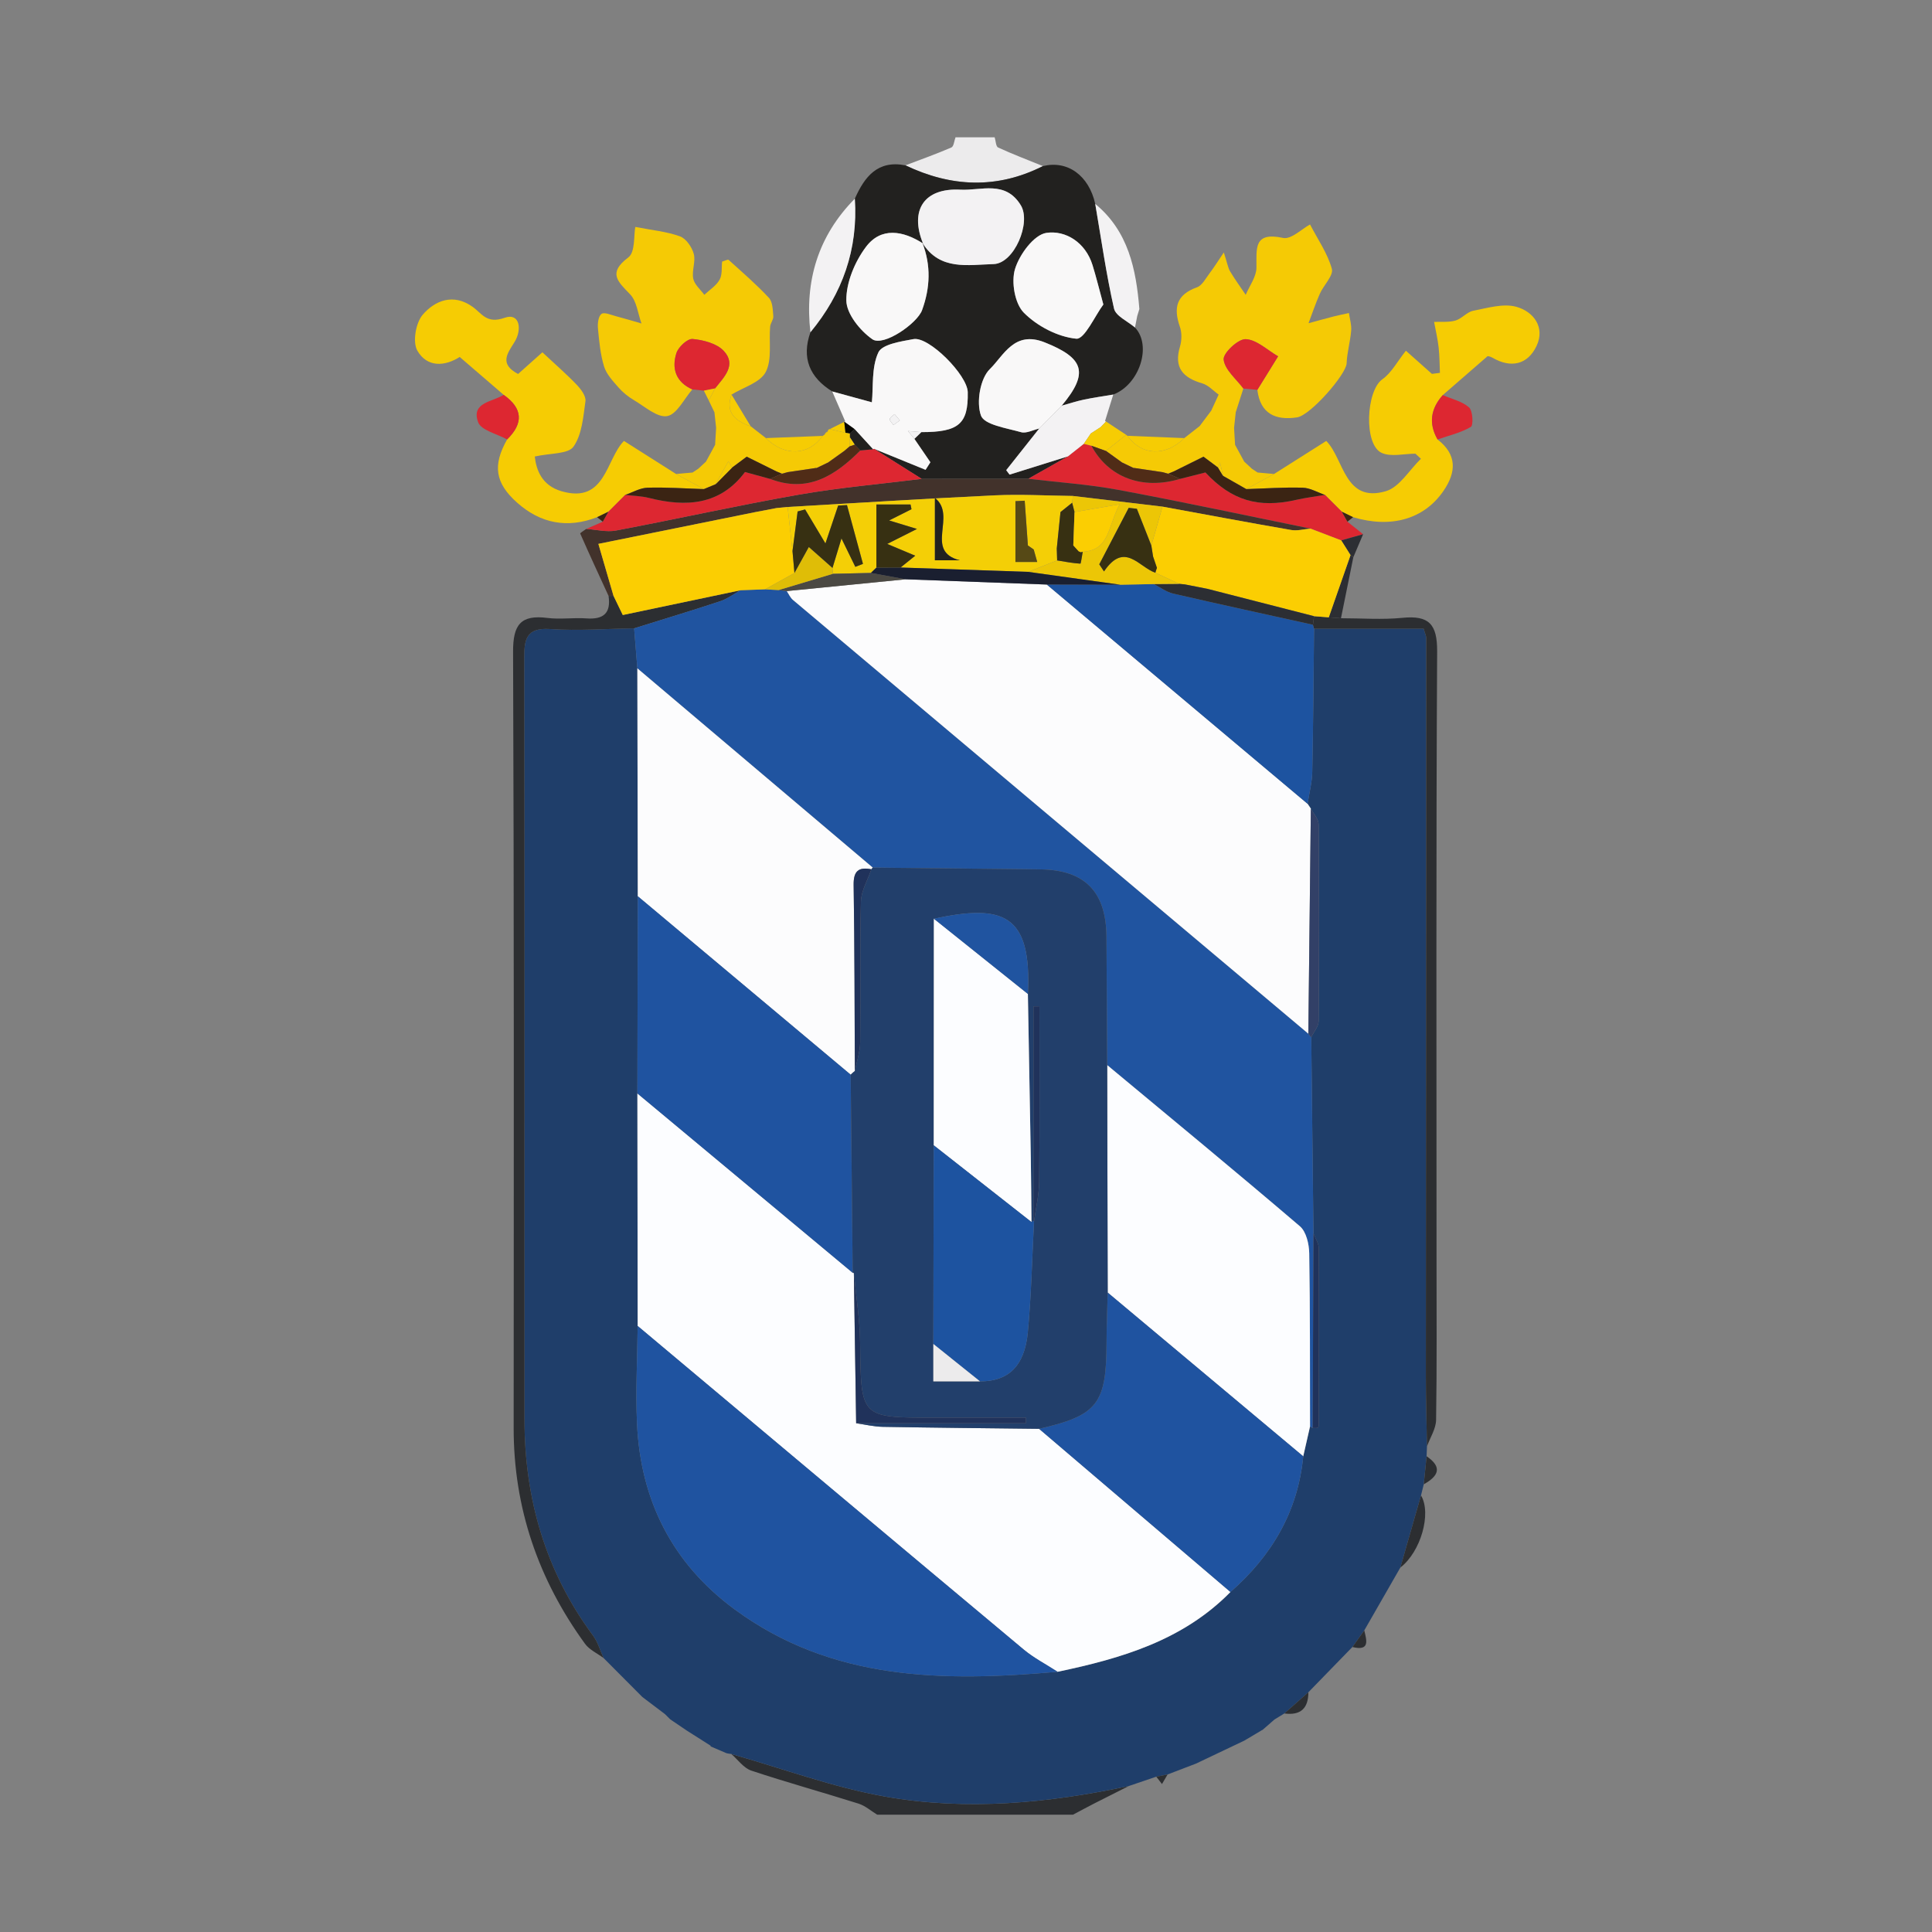 <?xml version="1.0" encoding="utf-8"?>
<!-- Generator: Adobe Illustrator 24.1.2, SVG Export Plug-In . SVG Version: 6.00 Build 0)  -->
<svg version="1.1" id="Слой_1" xmlns="http://www.w3.org/2000/svg" xmlns:xlink="http://www.w3.org/1999/xlink" x="0px" y="0px"
	 viewBox="0 0 1024 1024" style="enable-background:new 0 0 1024 1024;" xml:space="preserve">
<rect x="0" y="0" width="1024" height="1024" fill="#808080" stroke="none"/>
<style type="text/css">
	.st0{fill:#2C2E31;}
	.st1{fill:#ECEBEC;}
	.st2{fill:#1F3E6A;}
	.st3{fill:#22211F;}
	.st4{fill:#F5CA05;}
	.st5{fill:#F6CC03;}
	.st6{fill:#DD2731;}
	.st7{fill:#F3F2F3;}
	.st8{fill:#2C2E33;}
	.st9{fill:#3B2413;}
	.st10{fill:#F9F8F8;}
	.st11{fill:#42322B;}
	.st12{fill:#FCFDFF;}
	.st13{fill:#2054A0;}
	.st14{fill:#FCFCFD;}
	.st15{fill:#1F53A0;}
	.st16{fill:#1D53A0;}
	.st17{fill:#324067;}
	.st18{fill:#20325B;}
	.st19{fill:#502C17;}
	.st20{fill:#FBCE02;}
	.st21{fill:#060601;}
	.st22{fill:#F4CF06;}
	.st23{fill:#ECC606;}
	.st24{fill:#223F6B;}
	.st25{fill:#4B4943;}
	.st26{fill:#DFBD07;}
	.st27{fill:#1A1F30;}
	.st28{fill:#373012;}
	.st29{fill:#564916;}
</style>
<path class="st0" d="M464.945,961.832c-3.287-1.999-6.339-4.745-9.902-5.871
	c-18.901-5.977-38.033-11.24-56.835-17.501
	c-4.065-1.354-7.101-5.793-10.609-8.813c27.256,7.72,54.105,17.75,81.859,22.63
	c42.983,7.556,86.192,3.438,128.83-5.646c-6.036,3.041-12.086,6.054-18.102,9.132
	c-3.856,1.973-7.663,4.043-11.492,6.069
	C534.112,961.832,499.528,961.832,464.945,961.832z"/>
<path class="st1" d="M479.898,87.636c8.15-3.098,16.377-6.018,24.369-9.479
	c1.267-0.549,1.478-3.535,2.177-5.394c6.917,0,13.833,0,20.75,0
	c0.577,1.866,0.632,4.868,1.816,5.413c7.79,3.581,15.824,6.633,23.778,9.857
	C528.425,100.318,504.133,99.204,479.898,87.636z"/>
<path class="st2" d="M598.289,946.63c-42.638,9.084-85.848,13.201-128.83,5.646
	c-27.754-4.879-54.602-14.91-81.859-22.63c-0.854-0.085-1.697-0.222-2.533-0.409
	c-2.812-1.203-5.622-2.406-8.432-3.609c0,0,0.02-0.382,0.015-0.37
	c-4.165-2.634-8.324-5.279-12.484-7.925c0,0,0.036,0.035,0.036,0.035
	c-2.982-2.022-5.963-4.045-8.945-6.067c-0.94-0.929-1.879-1.859-2.82-2.789
	c-3.998-3.027-7.995-6.053-11.992-9.08c-6.84-6.872-13.679-13.744-20.52-20.617
	c-1.827-3.978-3.025-8.419-5.573-11.862
	c-25.276-34.158-36.383-72.718-36.366-114.843
	c0.013-33.552-0.005-67.105-0.005-100.657
	c-0.001-100.657,0.085-201.314-0.131-301.971
	c-0.022-10.115,0.554-16.997,13.885-16.071c14.712,1.022,29.577-0.158,44.375-0.378
	c0.567,7.068,1.134,14.136,1.701,21.203c0.076,40.262,0.153,80.525,0.229,120.787
	c-0.069,34.837-0.139,69.674-0.208,104.511
	c0.05,41.083,0.101,82.166,0.151,123.25c-0.171,17.249-1.138,34.534-0.352,51.74
	c1.86,40.708,18.704,74.148,51.723,98.456
	c51.692,38.056,110.939,38.415,171.161,33.104
	c33.796-7.068,66.448-16.613,91.649-42.299
	c21.852-19.149,35.76-42.554,38.581-71.906
	c1.201-5.277,2.401-10.555,3.602-15.832c0.451,0.304,0.92,0.577,1.406,0.82
	c0.859-0.008,1.736,0.083,2.566-0.077c0.283-0.054,0.636-0.735,0.637-1.13
	c0.07-31.34,0.179-62.681,0.02-94.02c-0.013-2.651-1.836-5.293-2.818-7.938
	c-0.386-34.666-0.771-69.331-1.165-103.993c1.36-2.836,3.895-5.666,3.918-8.516
	c0.274-34.766,0.276-69.535-0.008-104.3c-0.023-2.779-2.685-5.536-4.12-8.303
	c-0.575-0.851-1.15-1.702-1.726-2.552c0.859-5.643,2.349-11.272,2.468-16.93
	c0.531-25.292,0.67-50.592,0.951-75.889c19.563,0,39.125,0,58.081,0
	c0.87,2.98,1.366,3.885,1.366,4.79c-0.048,130.559-0.15,261.118-0.187,391.676
	c-0.003,12.3,0.388,24.601,0.597,36.901c-0.069,1.753-0.138,3.506-0.21,5.261
	c-0.501,4.955-0.998,9.907-1.496,14.86c-0.486,1.96-0.971,3.92-1.46,5.882
	c-3.652,12.75-7.302,25.498-10.951,38.247
	c-6.375,11.107-12.749,22.214-19.125,33.322c-2.102,2.931-4.203,5.862-6.304,8.793
	c-7.773,7.995-15.546,15.99-23.321,23.984
	c-4.248,3.744-8.494,7.489-12.74,11.234c-1.736,1.062-3.472,2.124-5.209,3.187
	c-2.118,1.847-4.236,3.693-6.353,5.539c0,0-0.153,0.018-0.149,0.022
	c-3.164,1.885-6.332,3.765-9.499,5.646c-8.552,4.065-17.104,8.131-25.657,12.2
	c-2.07,0.792-4.14,1.581-6.21,2.37c-2.932,1.122-5.864,2.245-8.796,3.371
	c-1.995,0.39-3.991,0.776-5.986,1.162
	C608.005,943.322,603.147,944.976,598.289,946.63z"/>
<path class="st3" d="M479.898,87.636c24.235,11.568,48.526,12.682,72.891,0.397
	c13.063-3.199,24.329,4.948,27.709,20.036c3.175,18.522,5.803,37.167,9.955,55.468
	c0.904,3.985,7.261,6.733,11.107,10.05c9.093,9.589,2.401,30.249-11.508,35.531
	c-5.197,0.88-10.425,1.607-15.579,2.691c-3.964,0.834-7.833,2.12-11.744,3.204
	c14.665-17.503,11.755-25.29-9.096-33.575
	c-16.124-6.406-21.747,7.16-28.963,14.158c-5.176,5.02-7.29,17.627-4.74,24.665
	c1.784,4.924,13.616,6.629,21.238,8.799c2.8,0.797,6.396-1.2,9.629-1.922
	c-5.827,7.353-11.654,14.706-17.482,22.059c0.592,0.785,1.185,1.57,1.777,2.356
	c10.315-3.224,20.631-6.448,30.946-9.672c-7.011,3.961-14.023,7.921-21.03,11.881
	c-18.821,0.016-37.646,0.033-56.471,0.05c-8.426-5.308-16.852-10.615-25.277-15.923
	c9.102,3.71,18.204,7.421,27.306,11.131c0.853-1.338,1.705-2.676,2.558-4.014
	c-2.828-4.134-5.656-8.268-8.484-12.401c1.239-1.19,2.478-2.379,3.716-3.569
	c19.813,0.022,24.886-4.351,24.571-21.183c-0.169-9.023-20.557-29.636-28.778-28.116
	c-6.651,1.23-16.587,2.706-18.606,7.064c-3.694,7.975-2.615,18.159-3.429,26.433
	c-6.379-1.749-13.702-3.756-21.024-5.763
	c-11.986-7.46-16.362-17.722-11.555-31.366
	c17.031-20.547,25.296-44.007,23.543-70.798
	C458.24,93.684,465.164,84.736,479.898,87.636z M488.904,128.762
	c9.232,14.82,24.182,11.568,37.708,11.208
	c10.924-0.291,20.044-21.942,14.45-31.149
	c-8.159-13.429-21.054-7.692-32.005-8.283
	c-19.243-1.039-27.021,10.8-19.851,28.51
	c-10.605-6.832-22.261-8.85-30.273,1.863
	c-5.884,7.869-10.474,18.831-10.364,28.354c0.083,7.086,7.279,15.988,13.786,20.536
	c5.845,4.085,23.783-8.334,26.359-15.413
	C493.063,152.435,493.481,140.663,488.904,128.762z M584.803,161.388
	c-2.399-8.778-3.888-14.915-5.76-20.933c-3.729-11.993-14.272-18.521-24.426-17.025
	c-6.586,0.97-14.274,11.429-16.625,19.116
	c-2.102,6.875-0.151,18.336,4.649,23.181c7.074,7.14,18.007,12.84,27.819,13.796
	C574.802,179.947,580.422,167.248,584.803,161.388z"/>
<path class="st4" d="M654.081,226.779c0.178,2.998,0.356,5.996,0.534,8.994
	c1.615,2.963,3.229,5.926,4.844,8.889c1.362,1.263,2.724,2.526,4.087,3.789
	c1.008,0.665,2.017,1.33,3.025,1.995c2.903,0.259,5.806,0.517,8.708,0.776
	c-4.899,2.671-9.799,5.342-14.699,8.013c-4.106-2.335-8.212-4.671-12.318-7.006
	c-0.539-2.375-1.078-4.751-1.617-7.126c-0.338,0.913-0.675,1.827-1.013,2.74
	c-2.587-1.93-5.174-3.86-7.761-5.79c-5.273,2.614-10.547,5.227-15.82,7.841
	c-0.968,0.393-1.936,0.786-2.904,1.179c-1.029-0.278-2.058-0.556-3.087-0.834
	c-5.047-0.749-10.093-1.498-15.14-2.248l0.146,0.187
	c-2.082-1.003-4.164-2.006-6.245-3.009l0.189,0.174
	c-2.945-2.123-5.89-4.245-8.835-6.368c0-0-0.03,0.019-0.03,0.019
	c3.583-2.841,7.167-5.683,10.75-8.524c0,0,0.67,0.521,0.669,0.523
	c7.497,10.559,20.158,11.069,30.151,1.215c0,0-0.256,0.183-0.256,0.183
	c2.851-2.226,5.7-4.452,8.55-6.678c0-0-0.321,0.322-0.318,0.323
	c2.182-2.905,4.361-5.81,6.541-8.715c0,0-0.213,0.251-0.212,0.251
	c1.299-2.813,2.597-5.626,3.895-8.438c-2.881-2.038-5.489-5.014-8.692-5.94
	c-10.253-2.966-15.151-8.337-11.805-19.516c0.967-3.229,1.043-7.317-0.052-10.461
	c-3.5-10.053-1.909-17.017,9.05-20.934c2.83-1.011,4.716-4.898,6.823-7.628
	c1.994-2.585,3.708-5.385,7.415-10.846c1.894,5.855,2.222,8.183,3.335,10.042
	c2.553,4.262,5.49,8.295,8.271,12.421c2.007-4.784,5.631-9.55,5.686-14.356
	c0.115-10.05-1.751-19.229,14.133-15.804c4.263,0.919,9.966-4.839,14.27-7.137
	c4.124,7.951,9.3,15.327,11.562,23.508c0.974,3.523-4.327,8.61-6.348,13.176
	c-2.261,5.108-4.036,10.432-6.022,15.662c4.493-1.216,8.974-2.474,13.482-3.631
	c2.625-0.673,5.291-1.184,7.938-1.767c0.439,3.099,1.446,6.245,1.197,9.287
	c-0.479,5.84-2.184,11.6-2.422,17.432
	c-0.233,5.713-19.074,27.495-26.293,28.583
	c-11.299,1.702-19.478-1.854-21.013-14.584
	c3.667-5.928,7.334-11.855,11.001-17.782c-5.719-3.294-11.337-8.841-17.19-9.101
	c-4.007-0.178-12.059,7.423-11.681,10.807c0.608,5.448,6.684,10.286,10.449,15.381
	c-1.346,4.193-2.693,8.387-4.039,12.581
	C654.675,221.277,654.378,224.028,654.081,226.779z"/>
<path class="st5" d="M660.58,259.235c4.9-2.671,9.799-5.342,14.699-8.013
	c8.945-5.661,17.891-11.323,27.668-17.511c9.443,9.487,9.601,33.034,31.548,26.639
	c7.263-2.116,12.477-11.262,18.627-17.194c-0.972-0.899-1.945-1.798-2.917-2.697
	c-5.996,0-12.795,1.823-17.817-0.389c-9.698-4.271-8.364-32.944,0.289-39.045
	c4.849-3.419,7.896-9.393,12.484-15.129c4.033,3.59,8.909,7.929,13.784,12.269
	c1.418-0.18,2.835-0.359,4.253-0.539c-0.211-4.531-0.184-9.09-0.7-13.587
	c-0.516-4.504-1.575-8.946-2.395-13.416c3.795-0.18,7.781,0.296,11.331-0.731
	c3.351-0.97,6.049-4.528,9.378-5.173c7.557-1.465,15.929-4.023,22.86-2.113
	c9.032,2.49,15.446,10.768,10.743,20.736
	c-4.669,9.897-13.544,12.042-23.522,6.175c-1.192-0.701-2.737-0.801-2.458-0.724
	c-8.504,7.386-16.126,14.007-23.749,20.627c-6.385,7.191-7.608,14.99-2.765,23.502
	c10.367,7.998,10.043,17.214,3.172,27.243
	c-10.243,14.95-27.624,20.028-47.94,13.948c-1.998-0.972-3.996-1.943-5.995-2.915
	l-0.031-0.028c-2.963-2.962-5.925-5.924-8.887-8.886l0.018,0.026
	c-3.936-1.34-7.842-3.702-11.815-3.82
	C680.506,258.196,670.537,258.92,660.58,259.235z"/>
<path class="st0" d="M756.331,766.589c-0.208-12.3-0.6-24.601-0.597-36.901
	c0.037-130.559,0.139-261.118,0.187-391.676c0-0.905-0.496-1.81-1.366-4.79
	c-18.956,0-38.518,0-58.081,0.001c-0.316-0.66-0.508-1.355-0.576-2.084
	c0.188-1.515,0.376-3.03,0.564-4.545c2.606,0.204,5.212,0.408,7.817,0.612
	c2.154,0.158,4.307,0.316,6.461,0.473c10.865-0.002,21.814,0.85,32.573-0.217
	c14.027-1.39,18.485,3.269,18.404,17.815
	c-0.599,107.134-0.323,214.274-0.324,321.412
	c-0,28.636,0.223,57.275-0.232,85.904
	C761.087,757.282,758.017,761.924,756.331,766.589z"/>
<path class="st6" d="M545.005,253.763c7.011-3.961,14.022-7.921,21.033-11.882
	c2.8-2.213,5.601-4.425,8.402-6.638c1.34,0.331,2.68,0.661,4.018,0.992
	c8.975,16.813,27.013,23.565,46.995,17.592c4.59-1.165,9.181-2.331,13.452-3.415
	c13.886,14.911,28.178,19.059,48.036,14.533
	c5.044-1.15,10.208-1.77,15.317-2.634c0,0-0.018-0.026-0.018-0.027
	c2.962,2.962,5.925,5.924,8.888,8.886c0,0,0.031,0.028,0.03,0.027
	c1.001,1.774,2.003,3.548,3.005,5.322c2.772,2.205,5.545,4.409,8.318,6.613
	c-3.865,1.092-7.731,2.184-11.597,3.276c-5.436-2.081-10.872-4.162-16.308-6.243
	c-33.947-6.9-67.821-14.192-101.873-20.526
	C576.985,256.715,560.916,255.664,545.005,253.763z"/>
<path class="st7" d="M574.44,235.243c-2.801,2.213-5.602,4.425-8.402,6.638
	c-10.315,3.224-20.631,6.448-30.946,9.673c-0.592-0.785-1.185-1.57-1.777-2.356
	c5.827-7.353,11.654-14.706,17.482-22.059c3.977-4.042,7.955-8.084,11.932-12.125
	c3.911-1.085,7.78-2.37,11.744-3.204c5.154-1.085,10.382-1.811,15.579-2.691
	c-1.446,4.655-2.892,9.31-4.339,13.965c-0.001,0.001,0.455,0.414,0.455,0.414
	c-1.013,1.042-2.026,2.083-3.039,3.125l0.126-0.162
	c-1.7,1.098-3.399,2.197-5.099,3.295
	C576.917,231.584,575.679,233.414,574.44,235.243z"/>
<path class="st7" d="M601.56,173.586c-3.846-3.317-10.203-6.065-11.107-10.05
	c-4.152-18.3-6.78-36.946-9.955-55.468
	c17.562,14.473,21.662,34.595,23.393,55.713c-0.376,1.23-0.752,2.46-1.128,3.69
	C602.362,169.509,601.961,171.548,601.56,173.586z"/>
<path class="st6" d="M659.01,205.945c-3.766-5.095-9.841-9.933-10.449-15.381
	c-0.378-3.385,7.674-10.986,11.681-10.807c5.854,0.26,11.472,5.807,17.19,9.101
	c-3.667,5.927-7.334,11.854-11.001,17.782
	C663.958,206.408,661.484,206.176,659.01,205.945z"/>
<path class="st6" d="M761.922,232.922c-4.844-8.512-3.62-16.31,2.765-23.502
	c4.747,2.057,10.259,3.251,13.937,6.512c2.009,1.781,2.357,9.509,0.963,10.331
	C774.246,229.411,767.896,230.847,761.922,232.922z"/>
<path class="st0" d="M742.214,830.839c3.65-12.748,7.299-25.496,10.951-38.247
	C758.858,802.193,753.039,822.513,742.214,830.839z"/>
<path class="st8" d="M710.741,327.678c-2.154-0.158-4.307-0.315-6.462-0.472
	c3.843-10.993,7.687-21.988,11.531-32.982c0.497,0.37,0.994,0.741,1.49,1.113
	C715.115,306.117,712.928,316.897,710.741,327.678z"/>
<path class="st5" d="M574.44,235.243c1.239-1.83,2.477-3.659,3.715-5.489
	c1.699-1.099,3.399-2.197,5.099-3.295c0,0-0.126,0.162-0.126,0.162
	c1.013-1.042,2.026-2.083,3.039-3.125c0,0-0.456-0.413-0.455-0.414
	c3.728,2.463,7.454,4.926,11.182,7.389c-3.582,2.84-7.166,5.682-10.749,8.523
	c-2.562-0.92-5.124-1.84-7.687-2.76
	C577.12,235.905,575.78,235.574,574.44,235.243z"/>
<path class="st5" d="M627.717,232.208c-9.994,9.854-22.654,9.345-30.151-1.215
	C607.617,231.397,617.667,231.802,627.717,232.208z"/>
<path class="st8" d="M710.886,286.409c3.866-1.092,7.732-2.185,11.597-3.276
	c-1.73,4.067-3.459,8.133-5.185,12.202c-0.494-0.369-0.99-0.74-1.487-1.111
	C714.17,291.618,712.528,289.013,710.886,286.409z"/>
<path class="st0" d="M680.723,908.171c4.246-3.745,8.492-7.49,12.741-11.234
	C693.469,905.503,689.299,909.334,680.723,908.171z"/>
<path class="st0" d="M754.625,786.71c0.498-4.953,0.995-9.905,1.496-14.86
	C764.818,777.729,762.24,782.473,754.625,786.71z"/>
<path class="st0" d="M716.784,872.953c2.101-2.931,4.202-5.862,6.304-8.793
	C724.406,869.541,726.147,875.226,716.784,872.953z"/>
<path class="st5" d="M659.459,244.662c-1.615-2.963-3.229-5.926-4.844-8.889
	C656.23,238.736,657.844,241.699,659.459,244.662z"/>
<path class="st5" d="M645.916,209.133c-1.298,2.813-2.596,5.626-3.895,8.438
	C643.319,214.759,644.618,211.946,645.916,209.133z"/>
<path class="st0" d="M669.161,916.897c2.117-1.846,4.234-3.692,6.353-5.539
	C673.397,913.204,671.279,915.05,669.161,916.897z"/>
<path class="st0" d="M659.512,922.565c3.168-1.881,6.336-3.761,9.499-5.646
	C665.843,918.798,662.677,920.681,659.512,922.565z"/>
<path class="st5" d="M636.011,225.713c-2.85,2.226-5.7,4.453-8.55,6.678
	C630.311,230.165,633.161,227.939,636.011,225.713z"/>
<path class="st5" d="M654.081,226.779c0.297-2.751,0.593-5.502,0.89-8.253
	C654.675,221.276,654.378,224.027,654.081,226.779z"/>
<path class="st5" d="M642.234,217.321c-2.179,2.905-4.359,5.81-6.541,8.715
	C637.872,223.13,640.053,220.225,642.234,217.321z"/>
<path class="st0" d="M627.645,937.134c2.07-0.789,4.14-1.578,6.21-2.37
	C631.786,935.552,629.715,936.343,627.645,937.134z"/>
<path class="st0" d="M612.863,941.667c1.996-0.386,3.991-0.772,5.986-1.162
	c-0.993,1.692-1.986,3.387-2.978,5.083
	C614.869,944.282,613.866,942.974,612.863,941.667z"/>
<path class="st9" d="M714.164,276.519c-1.002-1.774-2.004-3.548-3.005-5.322
	c1.999,0.972,3.997,1.944,5.995,2.916
	C716.158,274.915,715.161,275.717,714.164,276.519z"/>
<path class="st5" d="M666.57,250.446c-1.008-0.665-2.017-1.33-3.025-1.995
	C664.554,249.116,665.562,249.781,666.57,250.446z"/>
<path class="st3" d="M602.764,167.471c0.376-1.23,0.752-2.459,1.128-3.69
	C603.515,165.011,603.14,166.241,602.764,167.471z"/>
<path class="st4" d="M366.961,206.394c-4.397,5.014-8.225,13.24-13.35,14.149
	c-5.246,0.93-11.885-5.103-17.675-8.497c-3.027-1.774-5.892-4.117-8.196-6.756
	c-2.942-3.37-6.324-6.968-7.574-11.061c-1.975-6.463-2.6-13.393-3.242-20.178
	c-0.245-2.593,0.215-6.443,1.871-7.668c1.468-1.085,5.078,0.537,7.676,1.215
	c4.536,1.183,9.022,2.56,13.53,3.855c-1.913-5.245-2.486-11.781-6.029-15.456
	c-6.659-6.908-11.885-11.331-0.917-19.588c3.693-2.78,2.79-11.661,3.669-16.134
	c8.813,1.724,16.579,2.429,23.671,4.996c3.232,1.17,6.339,5.691,7.316,9.286
	c1.099,4.045-1.12,8.93-0.281,13.126c0.625,3.125,3.82,5.735,5.871,8.575
	c2.777-2.621,6.319-4.814,8.097-7.993c1.512-2.703,0.99-6.542,1.337-9.607
	c1.649-0.476,3.054-1.273,3.43-0.933c7.257,6.567,14.707,12.974,21.362,20.118
	c2.001,2.148,2.061,6.395,2.341,9.736c0.15,1.79-1.52,3.666-1.682,5.562
	c-0.693,8.128,1.111,17.452-2.35,24.061c-2.935,5.604-11.846,8.08-18.112,11.94
	c-3.464,9.766,2.186,14.025,10.193,16.858c0,0-0.318-0.303-0.319-0.3
	c2.859,2.232,5.718,4.461,8.577,6.69c0,0-0.269-0.188-0.269-0.188
	c9.961,9.84,22.624,9.352,30.098-1.157c0,0,0.992-0.657,0.996-0.654
	c0.594-0.578,1.185-1.158,1.776-1.739c-0.032-0.698,0.298-1.099,0.991-1.2
	c2.787,0.64,5.574,1.28,8.361,1.919c0.796,0.045,1.58,0.171,2.35,0.377
	c-0.016,0.701-0.013,1.402,0.01,2.102c-0.025,1.55-0.049,3.1-0.073,4.651
	c-0.938,0.807-1.875,1.614-2.813,2.421c-2.992,2.141-5.984,4.283-8.977,6.424
	l0.192-0.175c-2.082,1.003-4.163,2.006-6.245,3.009
	c0-0,0.15-0.184,0.15-0.184c-5.048,0.748-10.096,1.496-15.144,2.244
	c-1.036,0.278-2.073,0.555-3.109,0.833c-0.96-0.393-1.921-0.785-2.881-1.178
	c-5.273-2.613-10.545-5.226-15.818-7.839c-2.586,1.925-5.173,3.851-7.759,5.776
	c-0.645-1.117-1.29-2.234-1.935-3.351c-2.27,4.06-4.539,8.121-6.809,12.181
	c-2.07,0.858-4.139,1.716-6.209,2.574c-4.91-2.672-9.819-5.344-14.729-8.016
	c2.912-0.257,5.824-0.514,8.736-0.771c1.01-0.666,2.02-1.331,3.03-1.997
	c1.363-1.264,2.725-2.527,4.088-3.791c1.614-2.963,3.228-5.926,4.842-8.89
	c0.177-3.008,0.355-6.015,0.532-9.023c-0.294-2.735-0.588-5.47-0.882-8.205
	c-1.01-2.106-2.021-4.213-3.031-6.319c1.117-2.12,2.234-4.24,3.35-6.359
	c4.753-5.978,11.562-12.433,4.6-19.893c-3.683-3.947-10.748-5.767-16.497-6.308
	c-2.715-0.255-7.557,4.237-8.593,7.484
	C355.88,195.369,358.259,202.564,366.961,206.394z"/>
<path class="st5" d="M358.329,251.219c4.91,2.672,9.819,5.344,14.729,8.016
	c-9.955-0.315-19.923-1.039-29.86-0.745c-3.973,0.118-7.88,2.48-11.818,3.82
	l0.018-0.026c-2.962,2.962-5.925,5.924-8.887,8.886l-0.03,0.027
	c-1.997,0.971-3.994,1.943-5.991,2.914c-15.717,6.102-29.984,3.385-42.425-7.704
	c-11.749-10.472-12.995-19.861-5.279-33.489c8.817-8.626,8.292-16.521-1.852-23.664
	c-7.228-6.225-14.456-12.45-23.857-20.546c3.107,0,1.89-0.385,1.231,0.058
	c-8.683,5.847-18.095,5.861-23.116-2.94c-2.596-4.55-0.831-14.743,2.863-19.028
	c6.513-7.555,16.168-11.425,26.318-4.265c5.03,3.548,7.508,9.318,17.101,5.903
	c8.095-2.882,9.309,6.327,5.225,12.864c-3.806,6.092-8.182,11.576,1.891,16.924
	c4.861-4.334,9.752-8.695,12.888-11.491c6.794,6.351,12.794,11.552,18.258,17.266
	c2.224,2.326,4.935,5.994,4.564,8.654c-1.154,8.288-1.832,17.683-6.339,24.083
	c-2.814,3.996-12.206,3.362-20.515,5.224c0.779,7.203,3.776,15.36,14.113,18.382
	c23.468,6.861,23.512-16.877,33.152-26.64
	C340.445,239.877,349.387,245.548,358.329,251.219z"/>
<path class="st0" d="M336.109,333.034c-14.798,0.221-29.663,1.4-44.375,0.378
	c-13.331-0.926-13.907,5.956-13.885,16.071
	c0.216,100.657,0.13,201.314,0.131,301.971
	c0,33.552,0.018,67.105,0.005,100.657
	c-0.016,42.125,11.091,80.685,36.366,114.843
	c2.548,3.443,3.747,7.884,5.573,11.862c-3.336-2.502-7.536-4.378-9.879-7.602
	c-24.733-34.049-37.818-71.994-37.797-114.325
	c0.068-137.163,0.224-274.326-0.306-411.487
	c-0.055-14.346,4.066-19.692,18.238-17.879c6.798,0.869,13.829-0.256,20.701,0.245
	c8.995,0.656,13.025-2.813,11.662-11.925c0.879-0.016,1.756-0.024,2.634-0.026
	c1.841,3.805,3.681,7.611,4.91,10.151c21.536-4.529,41.985-8.829,62.434-13.129
	c-3.587,1.978-6.973,4.561-10.796,5.827
	C366.593,323.679,351.326,328.28,336.109,333.034z"/>
<path class="st10" d="M441.091,207.471c7.322,2.007,14.645,4.015,21.024,5.763
	c0.814-8.274-0.265-18.459,3.429-26.433c2.018-4.358,11.954-5.834,18.606-7.064
	c8.221-1.52,28.609,19.093,28.778,28.116
	c0.315,16.832-4.758,21.206-24.571,21.183c-2.368-0.195-4.736-0.39-7.104-0.585
	c1.129,1.385,2.259,2.769,3.388,4.154c2.828,4.134,5.656,8.268,8.484,12.401
	c-0.853,1.338-1.705,2.676-2.558,4.014c-9.102-3.71-18.204-7.421-27.303-11.128
	c0.002,0.003-0.55,0.243-0.552,0.242c-3.27-3.578-6.539-7.154-9.808-10.731
	c-1.818-1.304-3.636-2.608-5.455-3.912c0-0,0.538-0.158,0.538-0.158
	C445.687,218.047,443.389,212.759,441.091,207.471z M476.928,222.819
	c-1.177-1.401-1.988-2.366-2.798-3.331c-0.902,0.877-2.441,1.694-2.529,2.646
	c-0.091,0.982,1.23,2.095,1.933,3.151
	C474.54,224.554,475.547,223.823,476.928,222.819z"/>
<path class="st11" d="M325.176,315.817c-0.878,0.001-1.755,0.01-2.634,0.026
	c-5.059-10.995-10.145-21.979-15.017-33.056c-0.128-0.29,2.078-1.607,3.198-2.446
	c5.27,0.342,10.747,1.797,15.77,0.848c32.329-6.105,64.459-13.306,96.856-18.993
	c21.555-3.784,43.446-5.656,65.187-8.383c18.825-0.017,37.65-0.034,56.471-0.05
	c15.907,1.902,31.976,2.953,47.696,5.877
	c34.052,6.334,67.926,13.626,101.871,20.528c-3.42,0.287-6.964,1.306-10.234,0.74
	c-22.762-3.942-45.467-8.212-68.191-12.378
	c-15.835-1.887-31.669-3.774-47.503-5.661
	c-13.762-0.152-27.555-0.973-41.279-0.328
	c-36.65,1.723-73.27,4.075-109.903,6.177c-1.945,0.185-3.891,0.369-5.836,0.554
	c-3.961,0.757-7.922,1.515-11.884,2.272c-27.303,5.527-54.606,11.054-82.593,16.719
	C320.297,299.059,322.737,307.438,325.176,315.817z"/>
<path class="st6" d="M488.537,253.812c-21.741,2.728-43.632,4.599-65.187,8.383
	c-32.398,5.688-64.527,12.889-96.856,18.993
	c-5.023,0.949-10.501-0.506-15.77-0.848c2.914-1.273,5.831-2.546,8.747-3.82
	c1.003-1.775,2.006-3.55,3.01-5.324c0,0,0.03-0.027,0.03-0.027
	c2.962-2.962,5.925-5.924,8.888-8.886c0,0-0.018,0.026-0.018,0.027
	c4.2,0.507,8.514,0.567,12.582,1.598c19.784,5.012,37.81,3.81,50.893-13.732
	c4.945,1.355,9.138,2.503,13.33,3.651c19.932,7.636,34.49-1.755,47.804-15.083
	c2.241-0.203,4.482-0.405,6.723-0.608c0,0,0.553-0.24,0.55-0.243
	C471.686,243.197,480.112,248.505,488.537,253.812z"/>
<path class="st7" d="M453.079,105.307c1.753,26.79-6.512,50.251-23.543,70.798
	C426.414,148.86,433.606,125.043,453.079,105.307z"/>
<path class="st6" d="M366.961,206.394c-8.702-3.83-11.081-11.025-8.458-19.246
	c1.036-3.247,5.878-7.739,8.593-7.484c5.749,0.541,12.814,2.361,16.497,6.308
	c6.963,7.46,0.153,13.915-4.6,19.893c-1.983,0.396-3.965,0.791-5.947,1.186
	C371.018,206.833,368.989,206.613,366.961,206.394z"/>
<path class="st6" d="M266.933,209.255c10.144,7.143,10.669,15.038,1.852,23.664
	c-5.33-2.975-13.793-4.812-15.367-9.149
	C249.565,213.16,261.1,213.094,266.933,209.255z"/>
<path class="st5" d="M436.006,231.043c-7.474,10.51-20.137,10.997-30.098,1.157
	C415.94,231.814,425.973,231.429,436.006,231.043z"/>
<path class="st5" d="M397.918,225.998c-8.007-2.834-13.657-7.092-10.193-16.858
	C391.122,214.759,394.52,220.378,397.918,225.998z"/>
<path class="st0" d="M340.444,899.433c3.997,3.026,7.994,6.053,11.992,9.08
	C348.44,905.487,344.442,902.46,340.444,899.433z"/>
<path class="st0" d="M364.165,917.333c4.16,2.645,8.32,5.291,12.484,7.925
	C372.491,922.609,368.328,919.971,364.165,917.333z"/>
<path class="st5" d="M379.025,235.771c-1.614,2.963-3.228,5.926-4.842,8.89
	C375.797,241.697,377.411,238.734,379.025,235.771z"/>
<path class="st0" d="M355.256,911.301c2.982,2.022,5.963,4.045,8.945,6.067
	C361.22,915.346,358.238,913.324,355.256,911.301z"/>
<path class="st5" d="M448.128,229.369c-2.787-0.639-5.573-1.278-8.36-1.919
	c2.74-1.372,5.48-2.743,8.219-4.115c-0.002-0.001-0.539,0.156-0.54,0.156
	C447.675,225.451,447.902,227.41,448.128,229.369z"/>
<path class="st5" d="M406.176,232.388c-2.859-2.229-5.719-4.459-8.577-6.69
	C400.459,227.926,403.317,230.157,406.176,232.388z"/>
<path class="st5" d="M373.046,207.052c1.982-0.395,3.965-0.791,5.947-1.186
	c-1.117,2.119-2.233,4.239-3.35,6.359
	C374.777,210.5,373.912,208.776,373.046,207.052z"/>
<path class="st5" d="M378.674,218.543c0.294,2.735,0.588,5.47,0.882,8.205
	C379.263,224.013,378.968,221.278,378.674,218.543z"/>
<path class="st9" d="M322.48,271.197c-1.003,1.775-2.007,3.55-3.01,5.324
	c-0.994-0.803-1.988-1.606-2.982-2.41
	C318.486,273.14,320.483,272.168,322.48,271.197z"/>
<path class="st0" d="M376.634,925.628c2.81,1.203,5.621,2.405,8.432,3.609
	C382.256,928.034,379.445,926.831,376.634,925.628z"/>
<path class="st5" d="M370.095,248.451c-1.01,0.666-2.02,1.331-3.03,1.997
	C368.075,249.782,369.085,249.116,370.095,248.451z"/>
<path class="st5" d="M438.777,228.65c-0.591,0.581-1.181,1.162-1.776,1.739
	C437.318,229.527,437.911,228.949,438.777,228.65z"/>
<path class="st12" d="M337.983,702.785c-0.05-41.083-0.101-82.166-0.153-123.248
	c38.038,31.692,76.077,63.382,114.119,95.074c0.002,0.002,0.624,0.085,0.624,0.085
	c0.403,26.551,0.806,53.103,1.208,79.654c4.701,0.659,9.393,1.811,14.104,1.894
	c27.612,0.49,55.229,0.73,82.844,1.054c33.812,28.831,67.623,57.661,101.435,86.492
	c-25.202,25.681-57.855,35.225-91.619,42.288
	c-6.017-3.925-12.551-7.264-18.04-11.852
	C474.243,817.186,406.132,759.962,337.983,702.785z"/>
<path class="st13" d="M336.109,333.034c15.217-4.754,30.484-9.355,45.615-14.368
	c3.823-1.267,7.209-3.849,10.79-5.828c4.308-0.159,8.622-0.317,12.938-0.476
	c2.404,0.129,4.806,0.258,7.208,0.387c1.443,0.177,2.886,0.355,4.329,0.532
	c1.087,1.583,1.885,3.508,3.301,4.7
	c91.02,76.67,182.09,153.28,273.155,229.896
	c0.41,0.702,0.928,1.312,1.555,1.829c0.386,34.665,0.771,69.331,1.157,103.995
	c-0.135,34.388-0.27,68.777-0.405,103.166c-0.487-0.243-0.955-0.516-1.408-0.805
	c-0.069-30.582,0.077-61.183-0.424-91.773c-0.08-4.892-1.583-11.469-4.935-14.333
	c-33.75-28.831-68.023-57.049-102.151-85.437
	c-0.129-22.681-0.238-45.364-0.389-68.046
	c-0.16-23.935-11.511-35.446-35.152-35.698
	c-29.575-0.315-59.15-0.624-88.725-0.936
	c-41.586-35.201-83.172-70.402-124.758-105.603
	C337.243,347.169,336.676,340.102,336.109,333.034z"/>
<path class="st14" d="M693.445,547.878c-91.065-76.616-182.135-153.226-273.155-229.896
	c-1.416-1.193-2.214-3.117-3.299-4.701c21.024-2.084,42.046-4.167,63.068-6.25
	c24.919,0.928,49.838,1.856,74.757,2.784
	c46.08,38.741,92.16,77.482,138.239,116.223
	c0.575,0.851,1.15,1.702,1.723,2.549
	C694.332,468.349,693.888,508.114,693.445,547.878z"/>
<path class="st15" d="M337.983,702.785c68.15,57.177,136.26,114.401,204.522,171.443
	c5.49,4.588,12.024,7.927,18.04,11.852
	c-60.254,5.316-119.501,4.957-171.193-33.099
	c-33.018-24.308-49.863-57.748-51.723-98.456
	C336.844,737.319,337.812,720.034,337.983,702.785z"/>
<path class="st14" d="M337.81,354.237c41.586,35.201,83.172,70.402,124.753,105.607
	c-0.005,0.004-0.725,0.887-0.725,0.887c-6.782-1.305-9.507,0.878-9.389,8.36
	c0.518,32.849,0.478,65.707,0.641,98.561c-0.787,0.597-1.526,1.248-2.216,1.955
	c-37.611-31.527-75.223-63.055-112.834-94.582
	C337.963,434.762,337.887,394.5,337.81,354.237z"/>
<path class="st12" d="M586.836,564.518c34.126,28.391,68.399,56.609,102.149,85.44
	c3.353,2.864,4.855,9.442,4.935,14.333c0.502,30.59,0.355,61.191,0.424,91.773
	c-1.199,5.262-2.4,10.539-3.604,15.816
	c-34.549-28.931-69.095-57.861-103.641-86.792
	C587.012,644.898,586.924,604.708,586.836,564.518z"/>
<path class="st15" d="M338.04,475.024c37.611,31.527,75.223,63.055,112.834,94.582
	c0.358,35,0.715,70.002,1.073,105.003
	c-38.039-31.69-76.079-63.38-114.117-95.072
	C337.901,544.698,337.97,509.861,338.04,475.024z"/>
<path class="st15" d="M587.1,685.089c34.546,28.93,69.091,57.861,103.641,86.792
	c-2.817,29.352-16.725,52.757-38.577,71.906
	c-33.81-28.826-67.622-57.656-101.432-86.486
	c30.996-7.121,35.672-13.146,35.752-45.587
	C586.505,702.838,586.884,693.964,587.1,685.089z"/>
<path class="st16" d="M693.056,426.039c-46.08-38.741-92.16-77.482-138.233-116.223
	c13.005,0.036,26.004,0.073,39.003,0.109c5.914-0.119,11.828-0.238,17.742-0.357
	c3.384,1.718,6.592,4.2,10.181,5.03c24.672,5.706,49.424,11.067,74.15,16.54
	c0.068,0.729,0.26,1.425,0.576,2.084c-0.28,25.296-0.42,50.596-0.95,75.888
	C695.406,414.768,693.915,420.397,693.056,426.039z"/>
<path class="st17" d="M693.445,547.878c0.444-39.765,0.888-79.529,1.334-119.29
	c1.438,2.771,4.1,5.528,4.123,8.307c0.284,34.765,0.281,69.535,0.008,104.3
	c-0.022,2.85-2.558,5.68-3.918,8.516
	C694.373,549.19,693.854,548.58,693.445,547.878z"/>
<path class="st18" d="M695.752,756.869c0.135-34.389,0.27-68.778,0.405-103.166
	c0.982,2.647,2.805,5.289,2.818,7.94c0.159,31.339,0.05,62.68-0.02,94.02
	c-0.001,0.395-0.354,1.076-0.637,1.13
	C697.488,756.951,696.611,756.861,695.752,756.869z"/>
<path class="st10" d="M584.803,161.388c-4.381,5.86-10.002,18.558-14.343,18.135
	c-9.812-0.956-20.745-6.656-27.819-13.796c-4.8-4.845-6.751-16.307-4.649-23.181
	c2.35-7.687,10.039-18.146,16.625-19.116c10.154-1.496,20.698,5.032,24.426,17.025
	C580.915,146.474,582.405,152.61,584.803,161.388z"/>
<path class="st7" d="M489.226,129.044c-7.19-17.706,0.588-29.545,19.831-28.506
	c10.951,0.591,23.846-5.146,32.005,8.283c5.594,9.207-3.526,30.858-14.45,31.149
	c-13.527,0.36-28.476,3.613-37.708-11.208L489.226,129.044z"/>
<path class="st10" d="M562.729,215.013c-3.977,4.042-7.955,8.084-11.932,12.125
	c-3.233,0.723-6.829,2.72-9.629,1.922c-7.621-2.17-19.453-3.875-21.238-8.799
	c-2.55-7.038-0.436-19.645,4.74-24.665c7.216-6.998,12.839-20.564,28.963-14.158
	C574.484,189.723,577.394,197.51,562.729,215.013z"/>
<path class="st10" d="M488.904,128.762c4.578,11.901,4.16,23.673-0.189,35.625
	c-2.576,7.079-20.514,19.498-26.359,15.413
	c-6.507-4.548-13.704-13.45-13.786-20.536
	c-0.111-9.522,4.479-20.485,10.364-28.354c8.012-10.713,19.668-8.695,30.283-1.865
	C489.226,129.044,488.904,128.762,488.904,128.762z"/>
<path class="st7" d="M484.64,232.605c-1.129-1.385-2.259-2.77-3.388-4.154
	c2.368,0.195,4.736,0.39,7.104,0.585
	C487.118,230.226,485.879,231.415,484.64,232.605z"/>
<path class="st9" d="M702.259,262.31c-5.109,0.864-10.273,1.485-15.317,2.634
	c-19.858,4.527-34.15,0.378-48.036-14.533c-4.271,1.084-8.862,2.25-13.452,3.415
	c-2.102-0.918-4.204-1.836-6.307-2.753c0.968-0.393,1.936-0.786,2.904-1.179
	c5.273-2.614,10.547-5.227,15.82-7.841c2.587,1.93,5.174,3.86,7.762,5.79
	c0.877,1.462,1.753,2.924,2.629,4.385c4.106,2.335,8.212,4.671,12.318,7.006
	c9.957-0.315,19.925-1.039,29.864-0.744
	C694.417,258.608,698.323,260.97,702.259,262.31z"/>
<path class="st19" d="M619.148,251.073c2.102,0.918,4.205,1.835,6.307,2.753
	c-19.983,5.974-38.021-0.778-46.996-17.591c2.564,0.92,5.127,1.84,7.688,2.76
	c-0.001-0,0.03-0.019,0.03-0.02c2.945,2.122,5.89,4.245,8.835,6.368
	c0,0-0.189-0.174-0.187-0.176c2.082,1.003,4.163,2.006,6.244,3.01
	c0,0-0.146-0.187-0.145-0.188c5.047,0.749,10.093,1.499,15.139,2.249
	C617.09,250.517,618.119,250.795,619.148,251.073z"/>
<path class="st5" d="M637.872,242.053c-5.273,2.614-10.547,5.227-15.82,7.841
	C627.325,247.28,632.599,244.667,637.872,242.053z"/>
<path class="st5" d="M616.061,250.239c-5.046-0.75-10.092-1.5-15.139-2.249
	C605.968,248.741,611.015,249.49,616.061,250.239z"/>
<path class="st5" d="M595.011,245.344c-2.945-2.123-5.89-4.246-8.835-6.368
	C589.122,241.099,592.067,243.221,595.011,245.344z"/>
<path class="st5" d="M648.263,252.228c-0.876-1.461-1.753-2.923-2.629-4.385
	c0.337-0.914,0.675-1.828,1.012-2.741
	C647.185,247.478,647.724,249.853,648.263,252.228z"/>
<path class="st5" d="M601.068,248.178c-2.081-1.004-4.161-2.007-6.244-3.01
	C596.904,246.172,598.986,247.175,601.068,248.178z"/>
<path class="st9" d="M711.129,271.17c-2.963-2.962-5.925-5.924-8.888-8.886
	C705.204,265.246,708.166,268.208,711.129,271.17z"/>
<path class="st20" d="M616.153,268.53c22.723,4.165,45.428,8.436,68.19,12.377
	c3.27,0.566,6.814-0.452,10.234-0.74c5.438,2.078,10.874,4.159,16.31,6.241
	c1.642,2.605,3.283,5.21,4.925,7.815c-3.844,10.995-7.689,21.989-11.532,32.982
	c-2.605-0.205-5.211-0.409-7.816-0.613c-18.845-4.835-37.691-9.67-56.537-14.506
	c-3.99-0.784-7.981-1.567-11.971-2.351c-0.99-0.093-1.98-0.186-2.97-0.28
	c-4.207-1.966-8.413-3.932-12.62-5.898c0.229-0.872,0.508-1.727,0.839-2.565
	c-0.685-2.017-1.37-4.033-2.054-6.05c-0.303-1.931-0.606-3.863-0.91-5.794
	C612.211,282.276,614.182,275.403,616.153,268.53z"/>
<path class="st8" d="M639.926,312.087c18.846,4.835,37.692,9.671,56.537,14.506
	c-0.188,1.515-0.376,3.03-0.564,4.545c-24.726-5.472-49.478-10.833-74.15-16.54
	c-3.59-0.83-6.797-3.312-10.177-5.031c4.474-0.037,8.944-0.074,13.413-0.11
	c0.99,0.093,1.98,0.186,2.97,0.28
	C631.946,310.52,635.936,311.303,639.926,312.087z"/>
<path class="st21" d="M583.254,226.459c-1.7,1.098-3.399,2.197-5.099,3.295
	C579.855,228.656,581.555,227.558,583.254,226.459z"/>
<path class="st21" d="M586.168,223.497c-1.013,1.042-2.026,2.083-3.039,3.125
	C584.142,225.58,585.155,224.538,586.168,223.497z"/>
<path class="st9" d="M408.186,253.827c-4.193-1.148-8.385-2.297-13.33-3.651
	c-13.083,17.543-31.109,18.745-50.893,13.732
	c-4.068-1.031-8.382-1.09-12.582-1.598c3.937-1.341,7.844-3.703,11.818-3.82
	c9.937-0.294,19.904,0.43,29.86,0.745c2.07-0.858,4.14-1.716,6.209-2.574
	c2.915-2.943,5.829-5.887,8.744-8.83c2.586-1.925,5.173-3.851,7.759-5.776
	c5.272,2.613,10.545,5.226,15.817,7.839c0.96,0.393,1.921,0.785,2.881,1.178
	C412.374,251.99,410.28,252.909,408.186,253.827z"/>
<path class="st19" d="M408.186,253.827c2.094-0.918,4.188-1.837,6.283-2.755
	c1.037-0.278,2.073-0.555,3.11-0.833c5.048-0.748,10.096-1.496,15.144-2.244
	c0,0-0.15,0.184-0.149,0.183c2.082-1.003,4.163-2.006,6.245-3.008
	c0,0-0.192,0.175-0.192,0.173c2.992-2.142,5.984-4.282,8.977-6.423
	c0.938-0.807,1.875-1.614,2.813-2.422c0.855-0.287,1.709-0.581,2.559-0.882
	c1.005,1.042,2.01,2.085,3.015,3.127
	C442.675,252.072,428.118,261.463,408.186,253.827z"/>
<path class="st3" d="M455.989,238.744c-1.005-1.042-2.01-2.085-3.014-3.128
	c-0.828-1.256-1.657-2.512-2.486-3.767c-0.023-0.701-0.026-1.401-0.01-2.103
	c0.808-0.781,1.616-1.561,2.424-2.342c3.269,3.577,6.538,7.153,9.808,10.731
	C460.471,238.338,458.23,238.541,455.989,238.744z"/>
<path class="st5" d="M411.588,249.894c-5.272-2.613-10.545-5.226-15.817-7.839
	C401.043,244.668,406.315,247.281,411.588,249.894z"/>
<path class="st5" d="M388.011,247.831c-2.915,2.943-5.829,5.887-8.744,8.83
	c2.27-4.06,4.539-8.121,6.809-12.181
	C386.721,245.597,387.366,246.714,388.011,247.831z"/>
<path class="st5" d="M432.722,247.995c-5.048,0.748-10.096,1.496-15.144,2.244
	C422.626,249.491,427.674,248.743,432.722,247.995z"/>
<path class="st21" d="M452.902,227.404c-0.808,0.781-1.616,1.561-2.424,2.342
	c-0.77-0.205-1.554-0.331-2.35-0.376c-0.227-1.959-0.454-3.918-0.681-5.877
	C449.266,224.796,451.084,226.1,452.902,227.404z"/>
<path class="st5" d="M447.602,238.92c-2.992,2.14-5.985,4.281-8.977,6.423
	C441.618,243.203,444.61,241.061,447.602,238.92z"/>
<path class="st5" d="M438.818,245.169c-2.081,1.002-4.163,2.005-6.245,3.008
	C434.654,247.176,436.736,246.173,438.818,245.169z"/>
<path class="st5" d="M450.489,231.848c0.829,1.255,1.658,2.511,2.486,3.767
	c-0.852,0.302-1.705,0.595-2.56,0.882
	C450.44,234.949,450.464,233.399,450.489,231.848z"/>
<path class="st9" d="M331.398,262.284c-2.963,2.962-5.925,5.924-8.888,8.886
	C325.473,268.208,328.436,265.246,331.398,262.284z"/>
<path class="st20" d="M405.45,312.363c-4.314,0.159-8.628,0.317-12.936,0.476
	c-20.443,4.301-40.892,8.601-62.428,13.129c-1.229-2.54-3.069-6.346-4.91-10.151
	c-2.439-8.379-4.879-16.758-8.022-27.554
	c27.987-5.665,55.29-11.192,82.594-16.719c3.961-0.757,7.922-1.515,11.883-2.272
	c1.945-0.185,3.891-0.369,5.837-0.554c0.858,7.789,1.715,15.579,2.572,23.368
	c0.343,3.871,0.686,7.743,1.03,11.614
	C415.863,306.587,410.657,309.475,405.45,312.363z"/>
<path class="st7" d="M476.928,222.819c-1.381,1.004-2.388,1.735-3.394,2.466
	c-0.703-1.056-2.024-2.169-1.933-3.151c0.088-0.952,1.627-1.77,2.529-2.646
	C474.94,220.453,475.751,221.418,476.928,222.819z"/>
<path class="st22" d="M420.04,292.085c-0.857-7.789-1.714-15.579-2.572-23.368
	c36.632-2.102,73.252-4.454,109.902-6.177c13.724-0.645,27.517,0.176,41.279,0.328
	c-0.13,1.196-0.26,2.391-0.39,3.587c-2.059,1.648-4.118,3.295-6.176,4.943
	c-0.658,6.447-1.316,12.894-1.974,19.341c0.068,2.099,0.136,4.199,0.203,6.298
	c-5.128,2.021-10.257,4.042-15.385,6.063c-22.535-0.767-45.07-1.535-67.605-2.302
	c2.286-1.842,4.572-3.685,7.771-6.264c-4.92-2.068-8.735-3.671-14.847-6.239
	c6.044-3.046,9.531-4.803,15.766-7.945c-6.545-1.994-10.136-3.088-14.762-4.497
	c4.766-2.394,8.315-4.177,11.863-5.96c-0.17-0.834-0.339-1.667-0.509-2.501
	c-5.63,0-11.259,0-18.103,0c0,11.983,0,22.72,0,33.456
	c-0.983,0.941-1.966,1.882-2.95,2.823c-6.716,0.155-13.431,0.31-20.147,0.465
	c-0.052-1.039-0.105-2.079-0.157-3.118c1.495-4.922,2.991-9.844,4.749-15.633
	c2.686,5.505,5.015,10.279,7.344,15.053c1.349-0.524,2.698-1.047,4.047-1.571
	c-2.82-10.385-5.64-20.771-8.46-31.156c-1.562,0.08-3.124,0.161-4.685,0.241
	c-2.21,6.578-4.42,13.156-6.744,20.075c-3.829-6.403-7.299-12.207-10.77-18.012
	c-1.323,0.355-2.646,0.711-3.969,1.066
	C421.852,278.083,420.946,285.084,420.04,292.085z M547.889,291.245
	c-1.031-0.716-2.061-1.432-3.092-2.148c-0.562-7.903-1.125-15.806-1.687-23.71
	c-1.638,0.08-3.275,0.16-4.912,0.24c0,10.51,0,21.019,0,32.235
	c3.877,0,7.713,0,11.549,0C549.128,295.656,548.509,293.451,547.889,291.245z
	 M508.735,296.971c-19.216-4.841-1.261-23.609-13.221-33.082
	c0,12.351,0,22.657,0,33.082C500.283,296.971,504.509,296.971,508.735,296.971z"/>
<path class="st23" d="M568.259,266.456c0.13-1.196,0.26-2.391,0.39-3.587
	c15.834,1.887,31.668,3.774,47.503,5.661c-1.97,6.873-3.941,13.747-5.912,20.619
	c-2.56-6.498-5.12-12.995-7.681-19.492c-1.442-0.16-2.883-0.32-4.325-0.479
	c-5.199,9.977-10.398,19.953-15.597,29.93c0.835,1.257,1.67,2.514,2.506,3.77
	c10.917-16.119,18.456-2.28,27.222,0.681c4.207,1.966,8.413,3.932,12.62,5.898
	c-4.469,0.037-8.939,0.073-13.413,0.11c-5.919,0.12-11.833,0.239-17.749,0.357
	c-16.301-2.275-32.599-4.549-48.897-6.824c5.128-2.021,10.257-4.042,15.385-6.063
	c4.1,0.668,8.191,1.471,12.316,1.714c0.29,0.017,0.823-4.11,1.243-6.31
	c14.231-0.811,13.245-13.167,19.501-25.132c-10.017,1.71-16.934,2.891-23.851,4.072
	C569.101,269.74,568.68,268.098,568.259,266.456z"/>
<path class="st22" d="M411.631,269.272c-3.961,0.757-7.922,1.515-11.883,2.272
	C403.709,270.786,407.67,270.029,411.631,269.272z"/>
<path class="st24" d="M587.1,685.089c-0.215,8.875-0.595,17.749-0.617,26.625
	c-0.08,32.44-4.757,38.466-35.752,45.587
	c-27.616-0.325-55.233-0.565-82.845-1.055c-4.711-0.084-9.403-1.236-14.104-1.895
	c30.007-0,60.014-0,90.021-0c-0.005-0.984-0.01-1.967-0.016-2.951
	c-16.208,0-32.415,0-48.622,0c-39.115,0-38.843-0.003-39.275-39.453
	c-0.136-12.427-2.158-24.834-3.316-37.25c0,0-0.621-0.083-0.624-0.085
	c-0.36-35.003-0.718-70.005-1.075-105.005c0.69-0.706,1.429-1.358,2.216-1.954
	c0.986-5.077,2.764-10.145,2.825-15.234c0.296-24.854-0.218-49.722,0.398-74.564
	c0.143-5.75,3.595-11.418,5.525-17.124c0,0,0.72-0.883,0.725-0.887
	c29.58,0.308,59.155,0.617,88.73,0.932
	c23.641,0.252,34.992,11.763,35.152,35.698
	c0.152,22.683,0.26,45.366,0.389,68.046
	C586.924,604.708,587.012,644.898,587.1,685.089z M547.75,647.017l-1.05,0.68
	c-0.113-11.32-0.161-22.641-0.351-33.96c-0.484-28.978-1.031-57.955-1.553-86.933
	c2.163-42.641-13.44-47.651-49.828-39.869
	c-0.024,40.029-0.047,80.059-0.071,120.088
	c-0.069,35.102-0.138,70.204-0.206,105.306c0,6.583,0,13.167,0,19.813
	c9.342,0,17.025,0,24.708,0c14.912,0.095,23.642-7.961,25.352-25.86
	c1.867-19.554,2.26-39.249,3.298-58.867c0.96-7.1,2.678-14.193,2.748-21.302
	c0.306-30.914,0.131-61.833,0.131-92.75c-1.06,0.009-2.119,0.018-3.178,0.028
	C547.75,571.266,547.75,609.142,547.75,647.017z"/>
<path class="st18" d="M452.573,674.697c1.159,12.416,3.18,24.823,3.316,37.25
	c0.431,39.45,0.16,39.453,39.275,39.453c16.207-0,32.415-0,48.622-0
	c0.005,0.984,0.01,1.967,0.016,2.951c-30.007,0-60.014,0-90.021,0
	C453.378,727.799,452.976,701.248,452.573,674.697z"/>
<path class="st25" d="M441.404,304.137c6.716-0.155,13.431-0.31,20.149-0.467
	c6.17,1.12,12.339,2.241,18.507,3.362c-21.022,2.083-42.044,4.166-63.068,6.25
	c-1.445-0.177-2.888-0.354-4.311-0.534
	C422.269,309.876,431.836,307.006,441.404,304.137z"/>
<path class="st26" d="M441.404,304.137c-9.568,2.87-19.135,5.739-28.724,8.611
	c-2.423-0.127-4.825-0.256-7.228-0.385c5.205-2.888,10.411-5.776,15.618-8.663
	c2.768-5.006,5.535-10.012,7.621-13.784c3.882,3.433,8.219,7.268,12.556,11.104
	C441.299,302.058,441.351,303.097,441.404,304.137z"/>
<path class="st27" d="M480.059,307.032c-6.168-1.121-12.337-2.242-18.507-3.362
	c0.982-0.94,1.965-1.881,2.949-2.822c4.274-0.017,8.547-0.033,12.82-0.049
	c22.535,0.767,45.07,1.535,67.605,2.302c16.298,2.274,32.596,4.548,48.897,6.824
	c-12.996-0.035-25.995-0.072-39-0.108
	C529.898,308.888,504.978,307.96,480.059,307.032z"/>
<path class="st18" d="M461.838,460.731c-1.93,5.706-5.382,11.374-5.525,17.124
	c-0.617,24.842-0.102,49.71-0.398,74.564c-0.061,5.089-1.838,10.157-2.825,15.234
	c-0.162-32.855-0.123-65.713-0.64-98.562
	C452.332,461.609,455.056,459.426,461.838,460.731z"/>
<path class="st28" d="M612.365,303.559c-8.766-2.961-16.305-16.8-27.222-0.681
	c-0.835-1.257-1.67-2.514-2.506-3.77c5.199-9.977,10.398-19.953,15.597-29.93
	c1.442,0.16,2.883,0.32,4.325,0.479c2.56,6.497,5.12,12.995,7.681,19.492
	c0.303,1.932,0.607,3.863,0.91,5.795c0.685,2.017,1.37,4.033,2.054,6.05
	C612.873,301.832,612.594,302.687,612.365,303.559z"/>
<path class="st23" d="M639.926,312.087c-3.99-0.784-7.98-1.567-11.971-2.35
	C631.945,310.52,635.936,311.303,639.926,312.087z"/>
<path class="st23" d="M613.204,300.994c-0.685-2.016-1.37-4.033-2.054-6.05
	C611.834,296.96,612.519,298.977,613.204,300.994z"/>
<path class="st28" d="M441.247,301.019c-4.337-3.835-8.674-7.671-12.556-11.104
	c-2.085,3.772-4.853,8.778-7.621,13.784c-0.344-3.872-0.687-7.743-1.03-11.614
	c0.906-7.001,1.812-14.002,2.718-21.003c1.323-0.355,2.646-0.711,3.969-1.066
	c3.471,5.804,6.942,11.609,10.77,18.012c2.324-6.918,4.534-13.497,6.744-20.075
	c1.562-0.08,3.124-0.161,4.685-0.241c2.82,10.385,5.64,20.771,8.46,31.156
	c-1.349,0.524-2.698,1.047-4.047,1.571c-2.329-4.774-4.658-9.548-7.344-15.053
	C444.237,291.175,442.742,296.097,441.247,301.019z"/>
<path class="st28" d="M477.321,300.799c-4.273,0.016-8.546,0.032-12.82,0.049
	c-0.001-10.736-0.001-21.473-0.001-33.456c6.844,0,12.474,0,18.103,0
	c0.17,0.834,0.339,1.667,0.509,2.501c-3.549,1.783-7.098,3.566-11.863,5.96
	c4.626,1.409,8.217,2.503,14.762,4.497c-6.235,3.142-9.722,4.899-15.766,7.945
	c6.113,2.569,9.927,4.172,14.847,6.239
	C481.893,297.114,479.607,298.956,477.321,300.799z"/>
<path class="st29" d="M547.889,291.245c0.619,2.206,1.239,4.412,1.858,6.617
	c-3.836,0-7.673,0-11.549,0c0-11.216,0-21.726,0-32.235
	c1.637-0.08,3.275-0.16,4.912-0.24c0.562,7.903,1.125,15.806,1.688,23.71
	C545.829,289.813,546.859,290.529,547.889,291.245z"/>
<path class="st28" d="M573.871,292.442c-0.42,2.2-0.954,6.327-1.243,6.31
	c-4.125-0.243-8.216-1.046-12.316-1.714c-0.068-2.099-0.135-4.199-0.2-6.303
	c0.659-6.449,1.315-12.892,1.971-19.336c2.059-1.647,4.118-3.295,6.177-4.943
	c0.421,1.642,0.842,3.284,1.263,4.926c-0.216,5.892-0.431,11.784-0.647,17.676
	c0.952,1.042,1.904,2.084,2.856,3.126l1.031,0.451
	C572.762,292.635,573.871,292.442,573.871,292.442z"/>
<path class="st3" d="M508.735,296.971c-4.227,0-8.453,0-13.221,0c0-10.425,0-20.731,0-33.082
	C507.474,273.362,489.52,292.13,508.735,296.971z"/>
<path class="st23" d="M562.083,271.399c-0.656,6.444-1.312,12.887-1.971,19.336
	C560.766,284.293,561.424,277.846,562.083,271.399z"/>
<path class="st23" d="M547.889,291.245c-1.03-0.716-2.061-1.432-3.092-2.148
	C545.828,289.812,546.859,290.529,547.889,291.245z"/>
<path class="st20" d="M568.875,289.058c0.216-5.892,0.431-11.784,0.647-17.676
	c6.917-1.181,13.833-2.362,23.851-4.072c-6.256,11.965-5.271,24.321-19.501,25.132
	c-0,0-1.109,0.193-1.109,0.193s-1.031-0.451-1.032-0.451
	C570.778,291.142,569.826,290.1,568.875,289.058z"/>
<path class="st12" d="M544.797,526.805c0.522,28.978,1.068,57.955,1.553,86.933
	c0.189,11.319,0.238,22.64,0.35,33.96c-17.267-13.558-34.534-27.116-51.801-40.674
	c0.024-40.029,0.047-80.059,0.068-120.083
	C511.574,500.231,528.185,513.518,544.797,526.805z"/>
<path class="st16" d="M494.898,607.024c17.267,13.558,34.534,27.117,51.801,40.674
	c0-0,1.051-0.681,1.051-0.681l0.297,0.383
	c-1.035,19.633-1.428,39.328-3.295,58.882
	c-1.709,17.899-10.44,25.955-25.352,25.861
	c-8.236-6.604-16.472-13.209-24.708-19.813
	C494.76,677.227,494.829,642.125,494.898,607.024z"/>
<path class="st13" d="M544.797,526.805c-16.611-13.287-33.223-26.573-49.831-39.865
	C531.357,479.154,546.96,484.164,544.797,526.805z"/>
<path class="st18" d="M547.75,647.017c0-37.875,0-75.751,0-113.626
	c1.059-0.009,2.119-0.018,3.178-0.028c0,30.917,0.174,61.836-0.131,92.75
	c-0.07,7.109-1.788,14.202-2.749,21.294
	C548.047,647.4,547.75,647.017,547.75,647.017z"/>
<path class="st1" d="M494.691,712.329c8.236,6.605,16.472,13.21,24.708,19.813
	c-7.683-0.001-15.366-0.001-24.708-0.001
	C494.691,725.496,494.691,718.913,494.691,712.329z"/>
<path class="st23" d="M568.875,289.058c0.951,1.042,1.903,2.084,2.855,3.126
	C570.779,291.142,569.827,290.1,568.875,289.058z"/>
</svg>
